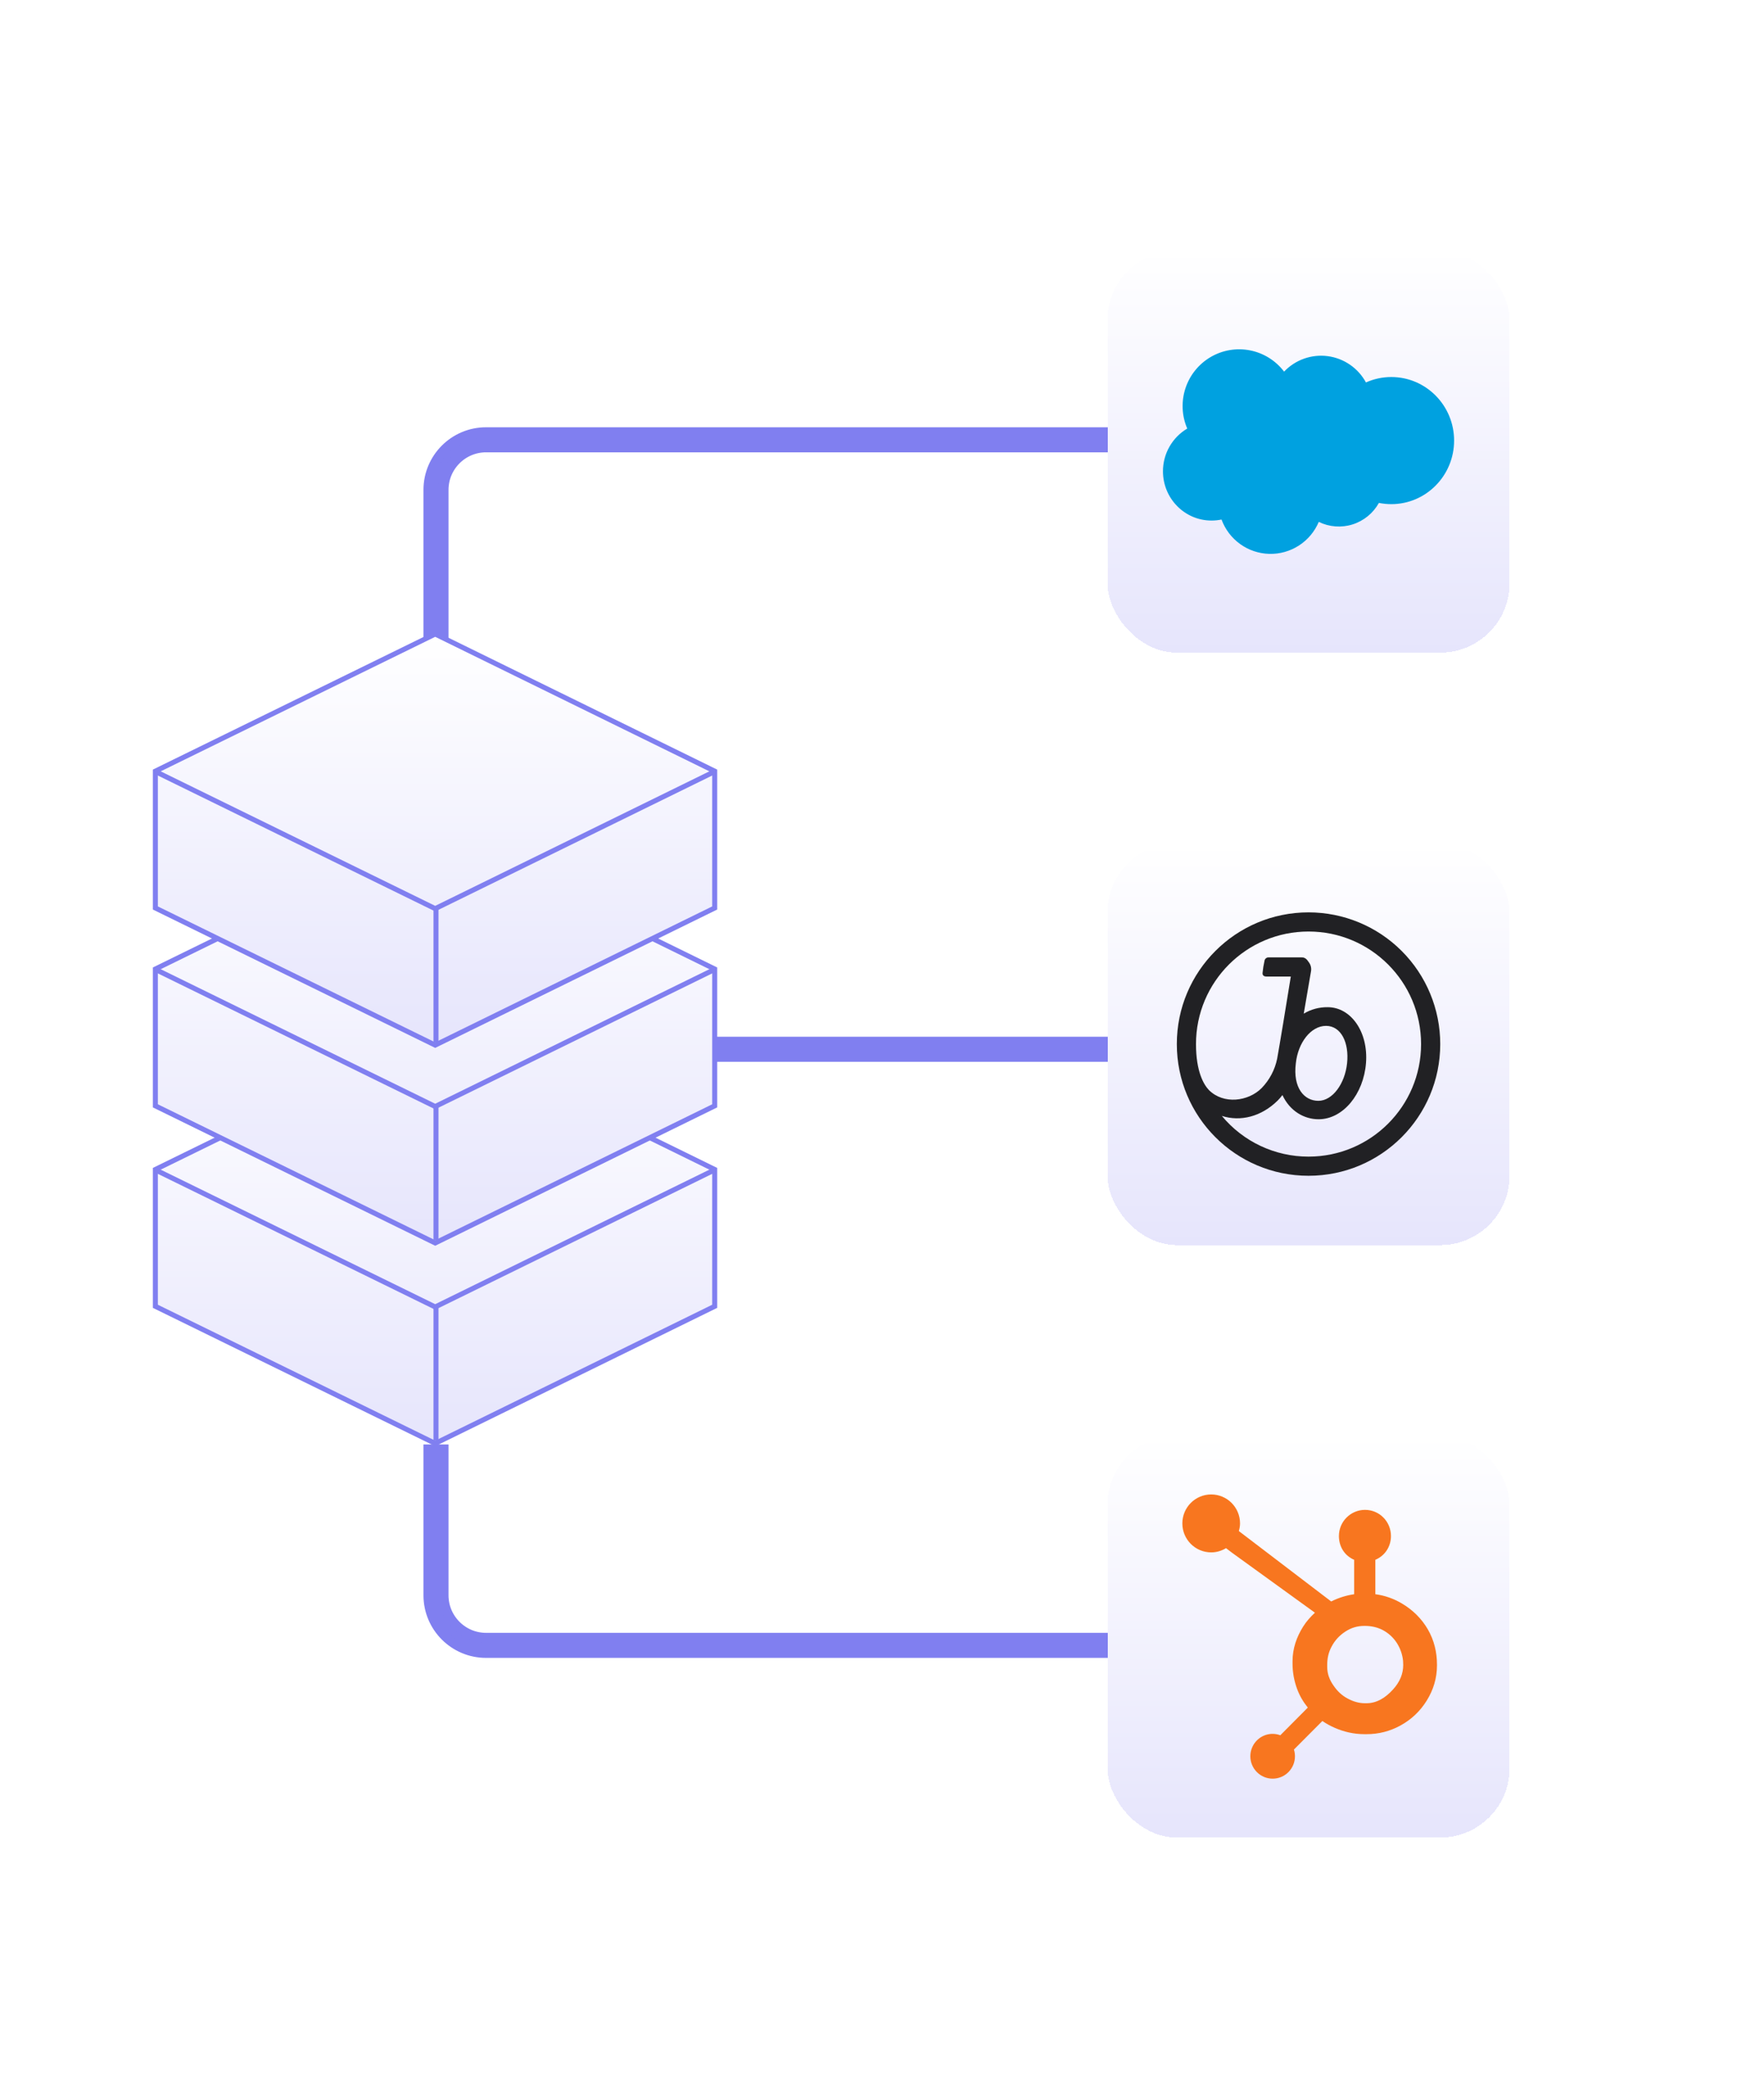 <svg width="352" height="417" viewBox="0 0 352 417" fill="none" xmlns="http://www.w3.org/2000/svg">
<g filter="url(#filter0_f_865_4789)">
<path d="M124.302 209.379L234.014 209.379" stroke="#807FF0" stroke-width="5"/>
</g>
<path d="M124.302 209.379L234.014 209.379" stroke="#807FF0"/>
<g filter="url(#filter1_f_865_4789)">
<path d="M234.014 87.758H97C91.477 87.758 87 92.235 87 97.758V127.853" stroke="#807FF0" stroke-width="5"/>
</g>
<path d="M234.014 87.758H97C91.477 87.758 87 92.235 87 97.758V127.853" stroke="#807FF0"/>
<g filter="url(#filter2_f_865_4789)">
<path d="M234.014 328.327H97C91.477 328.327 87 323.85 87 318.327V288.232" stroke="#807FF0" stroke-width="5"/>
</g>
<path d="M234.014 328.327H97C91.477 328.327 87 323.85 87 318.327V288.232" stroke="#807FF0"/>
<g filter="url(#filter3_d_865_4789)">
<rect x="221" y="50" width="80.226" height="80.226" rx="13.832" fill="url(#paint0_linear_865_4789)" shape-rendering="crispEdges"/>
<path fill-rule="evenodd" clip-rule="evenodd" d="M256.24 74.153C257.348 72.987 258.714 72.099 260.229 71.564C261.743 71.028 263.362 70.858 264.953 71.069C266.545 71.28 268.065 71.865 269.388 72.778C270.712 73.689 271.802 74.902 272.571 76.317C274.162 75.602 275.886 75.233 277.63 75.234C284.545 75.234 290.161 80.912 290.161 87.916C290.161 94.92 284.545 100.6 277.63 100.6C276.799 100.6 275.97 100.517 275.154 100.354C274.015 102.404 272.137 103.939 269.905 104.643C267.674 105.347 265.259 105.168 263.155 104.141C262.338 106.074 260.961 107.716 259.203 108.854C257.444 109.991 255.386 110.573 253.294 110.522C251.202 110.471 249.174 109.79 247.473 108.568C245.771 107.347 244.475 105.64 243.752 103.669C243.096 103.807 242.427 103.876 241.757 103.874C236.399 103.879 232.066 99.466 232.066 94.044C232.064 92.322 232.51 90.63 233.36 89.135C234.21 87.639 235.435 86.392 236.912 85.518C235.818 82.98 235.688 80.128 236.546 77.5C237.403 74.871 239.19 72.649 241.568 71.252C243.946 69.855 246.751 69.38 249.455 69.916C252.158 70.453 254.572 71.963 256.242 74.163" fill="#00A1E0"/>
</g>
<g filter="url(#filter4_d_865_4789)">
<rect x="221" y="168.226" width="80.226" height="80.226" rx="13.832" fill="url(#paint1_linear_865_4789)" shape-rendering="crispEdges"/>
<path d="M258.581 212.162C259.011 208.053 261.591 204.708 264.601 204.708C267.612 204.708 269.236 208.053 268.806 212.162C268.376 216.271 265.891 219.664 263.072 219.664C260.253 219.664 257.959 217.084 258.581 212.162ZM261.113 230.798C254.424 230.807 248.08 227.828 243.815 222.674C247.542 223.869 251.7 222.818 254.949 219.616C255.292 219.272 255.611 218.905 255.905 218.517C257.386 221.719 260.253 223.343 263.12 223.343C267.994 223.343 272.103 218.326 272.581 212.114C273.059 205.902 269.571 200.981 264.936 200.981C263.254 200.957 261.599 201.404 260.157 202.271L261.591 193.909C261.734 193.239 261.577 192.541 261.161 191.997C260.731 191.328 260.349 191.042 259.775 191.042H253.085C252.69 191.062 252.367 191.365 252.321 191.758C252.143 192.546 252.015 193.344 251.939 194.148C251.891 194.673 252.273 194.864 252.703 194.864H257.577C256.813 199.643 255.283 208.913 254.853 211.254C254.403 213.47 253.324 215.51 251.747 217.132C249.072 219.807 244.15 220.429 241.235 217.514C240.232 216.463 238.655 213.882 238.655 208.339C238.655 195.936 248.71 185.881 261.113 185.881C273.516 185.881 283.571 195.936 283.571 208.339C283.571 220.743 273.516 230.798 261.113 230.798ZM261.113 182.058C246.598 182.058 234.832 193.825 234.832 208.339C234.832 222.854 246.598 234.62 261.113 234.62C275.628 234.62 287.394 222.854 287.394 208.339C287.394 201.369 284.625 194.685 279.697 189.756C274.768 184.827 268.083 182.058 261.113 182.058Z" fill="#212124"/>
</g>
<g filter="url(#filter5_d_865_4789)">
<rect x="221" y="286.453" width="80.226" height="80.226" rx="13.832" fill="url(#paint2_linear_865_4789)" shape-rendering="crispEdges"/>
<path d="M284.93 325.149C283.678 322.988 281.918 321.255 279.718 319.951C278.073 318.99 276.368 318.38 274.447 318.118V311.251C276.368 310.432 277.561 308.619 277.561 306.504C277.561 303.622 275.258 301.286 272.389 301.286C269.518 301.286 267.175 303.622 267.175 306.504C267.175 308.619 268.298 310.432 270.22 311.251V318.121C268.683 318.344 267.089 318.825 265.633 319.564C262.66 317.297 252.91 309.86 247.207 305.517C247.342 305.027 247.446 304.523 247.446 303.99C247.446 300.798 244.871 298.21 241.689 298.21C238.508 298.21 235.933 300.798 235.933 303.99C235.933 307.183 238.51 309.771 241.692 309.771C242.777 309.771 243.781 309.453 244.647 308.929L245.851 309.845L262.389 321.808C261.515 322.614 260.7 323.53 260.049 324.559C258.729 326.656 257.922 328.963 257.922 331.479V332.004C257.922 333.771 258.257 335.438 258.826 337.005C259.328 338.373 260.061 339.617 260.969 340.741L255.48 346.265C254.685 345.968 253.821 345.907 252.992 346.089C252.163 346.272 251.404 346.69 250.805 347.294C250.39 347.708 250.062 348.201 249.839 348.743C249.615 349.285 249.501 349.867 249.503 350.454C249.503 351.647 249.966 352.768 250.807 353.612C251.219 354.029 251.71 354.359 252.25 354.583C252.79 354.808 253.369 354.923 253.954 354.922C254.539 354.923 255.118 354.808 255.658 354.583C256.199 354.359 256.689 354.028 257.102 353.612C257.516 353.198 257.844 352.706 258.068 352.164C258.291 351.622 258.406 351.04 258.404 350.454C258.404 349.992 258.333 349.541 258.199 349.113L263.873 343.417C264.651 343.956 265.491 344.41 266.394 344.802C268.175 345.575 270.141 346.046 272.293 346.046H272.687C275.066 346.046 277.31 345.485 279.419 344.338C281.642 343.125 283.381 341.467 284.696 339.351C286.017 337.228 286.744 334.883 286.744 332.303V332.174C286.744 329.636 286.159 327.294 284.93 325.149V325.149ZM277.998 337.098C276.458 338.815 274.688 339.874 272.687 339.874H272.357C271.214 339.874 270.096 339.557 269.002 338.98C267.768 338.345 266.831 337.439 266.063 336.292C265.27 335.166 264.84 333.937 264.84 332.634V332.238C264.84 330.957 265.084 329.742 265.702 328.595C266.361 327.341 267.253 326.365 268.438 325.59C269.601 324.82 270.844 324.442 272.228 324.442H272.357C273.612 324.442 274.8 324.691 275.922 325.267C277.064 325.881 277.998 326.72 278.721 327.824C279.424 328.928 279.842 330.119 279.977 331.416C279.998 331.686 280.009 331.962 280.009 332.226C280.009 333.987 279.339 335.617 277.998 337.098Z" fill="#F8761F"/>
</g>
<g filter="url(#filter6_d_865_4789)">
<path d="M31 260.665L86.842 288.031L142.617 260.665V233.366L86.842 206L31 233.366V260.665Z" fill="url(#paint3_linear_865_4789)" stroke="#807FF0" stroke-miterlimit="10"/>
<path d="M142.617 233.433L86.842 260.8L31 233.433" stroke="#807FF0" stroke-miterlimit="10"/>
<path d="M87 260.983V287.483" stroke="#807FF0"/>
</g>
<g filter="url(#filter7_d_865_4789)">
<path d="M31 220.665L86.842 248.031L142.617 220.665V193.366L86.842 166L31 193.366V220.665Z" fill="url(#paint4_linear_865_4789)" stroke="#807FF0" stroke-miterlimit="10"/>
<path d="M142.617 193.433L86.842 220.8L31 193.433" stroke="#807FF0" stroke-miterlimit="10"/>
<path d="M87 220.983V247.483" stroke="#807FF0"/>
</g>
<g filter="url(#filter8_d_865_4789)">
<path d="M31 181.182L86.842 208.548L142.617 181.182V153.883L86.842 126.517L31 153.883V181.182Z" fill="url(#paint5_linear_865_4789)" stroke="#807FF0" stroke-miterlimit="10"/>
<path d="M142.617 153.95L86.842 181.316L31 153.95" stroke="#807FF0" stroke-miterlimit="10"/>
<path d="M87 181.5V208" stroke="#807FF0"/>
</g>
<defs>
<filter id="filter0_f_865_4789" x="106.302" y="188.879" width="145.712" height="41" filterUnits="userSpaceOnUse" color-interpolation-filters="sRGB">
<feFlood flood-opacity="0" result="BackgroundImageFix"/>
<feBlend mode="normal" in="SourceGraphic" in2="BackgroundImageFix" result="shape"/>
<feGaussianBlur stdDeviation="9" result="effect1_foregroundBlur_865_4789"/>
</filter>
<filter id="filter1_f_865_4789" x="66.5" y="67.258" width="185.514" height="78.595" filterUnits="userSpaceOnUse" color-interpolation-filters="sRGB">
<feFlood flood-opacity="0" result="BackgroundImageFix"/>
<feBlend mode="normal" in="SourceGraphic" in2="BackgroundImageFix" result="shape"/>
<feGaussianBlur stdDeviation="9" result="effect1_foregroundBlur_865_4789"/>
</filter>
<filter id="filter2_f_865_4789" x="66.5" y="270.232" width="185.514" height="78.595" filterUnits="userSpaceOnUse" color-interpolation-filters="sRGB">
<feFlood flood-opacity="0" result="BackgroundImageFix"/>
<feBlend mode="normal" in="SourceGraphic" in2="BackgroundImageFix" result="shape"/>
<feGaussianBlur stdDeviation="9" result="effect1_foregroundBlur_865_4789"/>
</filter>
<filter id="filter3_d_865_4789" x="171" y="0" width="180.226" height="180.226" filterUnits="userSpaceOnUse" color-interpolation-filters="sRGB">
<feFlood flood-opacity="0" result="BackgroundImageFix"/>
<feColorMatrix in="SourceAlpha" type="matrix" values="0 0 0 0 0 0 0 0 0 0 0 0 0 0 0 0 0 0 127 0" result="hardAlpha"/>
<feOffset/>
<feGaussianBlur stdDeviation="25"/>
<feComposite in2="hardAlpha" operator="out"/>
<feColorMatrix type="matrix" values="0 0 0 0 0.504 0 0 0 0 0.498 0 0 0 0 0.942 0 0 0 0.4 0"/>
<feBlend mode="normal" in2="BackgroundImageFix" result="effect1_dropShadow_865_4789"/>
<feBlend mode="normal" in="SourceGraphic" in2="effect1_dropShadow_865_4789" result="shape"/>
</filter>
<filter id="filter4_d_865_4789" x="171" y="118.226" width="180.226" height="180.226" filterUnits="userSpaceOnUse" color-interpolation-filters="sRGB">
<feFlood flood-opacity="0" result="BackgroundImageFix"/>
<feColorMatrix in="SourceAlpha" type="matrix" values="0 0 0 0 0 0 0 0 0 0 0 0 0 0 0 0 0 0 127 0" result="hardAlpha"/>
<feOffset/>
<feGaussianBlur stdDeviation="25"/>
<feComposite in2="hardAlpha" operator="out"/>
<feColorMatrix type="matrix" values="0 0 0 0 0.504 0 0 0 0 0.498 0 0 0 0 0.942 0 0 0 0.4 0"/>
<feBlend mode="normal" in2="BackgroundImageFix" result="effect1_dropShadow_865_4789"/>
<feBlend mode="normal" in="SourceGraphic" in2="effect1_dropShadow_865_4789" result="shape"/>
</filter>
<filter id="filter5_d_865_4789" x="171" y="236.453" width="180.226" height="180.226" filterUnits="userSpaceOnUse" color-interpolation-filters="sRGB">
<feFlood flood-opacity="0" result="BackgroundImageFix"/>
<feColorMatrix in="SourceAlpha" type="matrix" values="0 0 0 0 0 0 0 0 0 0 0 0 0 0 0 0 0 0 127 0" result="hardAlpha"/>
<feOffset/>
<feGaussianBlur stdDeviation="25"/>
<feComposite in2="hardAlpha" operator="out"/>
<feColorMatrix type="matrix" values="0 0 0 0 0.504 0 0 0 0 0.498 0 0 0 0 0.942 0 0 0 0.4 0"/>
<feBlend mode="normal" in2="BackgroundImageFix" result="effect1_dropShadow_865_4789"/>
<feBlend mode="normal" in="SourceGraphic" in2="effect1_dropShadow_865_4789" result="shape"/>
</filter>
<filter id="filter6_d_865_4789" x="0.5" y="175.443" width="172.616" height="143.145" filterUnits="userSpaceOnUse" color-interpolation-filters="sRGB">
<feFlood flood-opacity="0" result="BackgroundImageFix"/>
<feColorMatrix in="SourceAlpha" type="matrix" values="0 0 0 0 0 0 0 0 0 0 0 0 0 0 0 0 0 0 127 0" result="hardAlpha"/>
<feOffset/>
<feGaussianBlur stdDeviation="15"/>
<feComposite in2="hardAlpha" operator="out"/>
<feColorMatrix type="matrix" values="0 0 0 0 0.504 0 0 0 0 0.498 0 0 0 0 0.942 0 0 0 0.35 0"/>
<feBlend mode="normal" in2="BackgroundImageFix" result="effect1_dropShadow_865_4789"/>
<feBlend mode="normal" in="SourceGraphic" in2="effect1_dropShadow_865_4789" result="shape"/>
</filter>
<filter id="filter7_d_865_4789" x="0.5" y="135.443" width="172.616" height="143.145" filterUnits="userSpaceOnUse" color-interpolation-filters="sRGB">
<feFlood flood-opacity="0" result="BackgroundImageFix"/>
<feColorMatrix in="SourceAlpha" type="matrix" values="0 0 0 0 0 0 0 0 0 0 0 0 0 0 0 0 0 0 127 0" result="hardAlpha"/>
<feOffset/>
<feGaussianBlur stdDeviation="15"/>
<feComposite in2="hardAlpha" operator="out"/>
<feColorMatrix type="matrix" values="0 0 0 0 0.504 0 0 0 0 0.498 0 0 0 0 0.942 0 0 0 0.35 0"/>
<feBlend mode="normal" in2="BackgroundImageFix" result="effect1_dropShadow_865_4789"/>
<feBlend mode="normal" in="SourceGraphic" in2="effect1_dropShadow_865_4789" result="shape"/>
</filter>
<filter id="filter8_d_865_4789" x="0.5" y="95.96" width="172.616" height="143.145" filterUnits="userSpaceOnUse" color-interpolation-filters="sRGB">
<feFlood flood-opacity="0" result="BackgroundImageFix"/>
<feColorMatrix in="SourceAlpha" type="matrix" values="0 0 0 0 0 0 0 0 0 0 0 0 0 0 0 0 0 0 127 0" result="hardAlpha"/>
<feOffset/>
<feGaussianBlur stdDeviation="15"/>
<feComposite in2="hardAlpha" operator="out"/>
<feColorMatrix type="matrix" values="0 0 0 0 0.504 0 0 0 0 0.498 0 0 0 0 0.942 0 0 0 0.35 0"/>
<feBlend mode="normal" in2="BackgroundImageFix" result="effect1_dropShadow_865_4789"/>
<feBlend mode="normal" in="SourceGraphic" in2="effect1_dropShadow_865_4789" result="shape"/>
</filter>
<linearGradient id="paint0_linear_865_4789" x1="261.113" y1="50" x2="261.113" y2="130.226" gradientUnits="userSpaceOnUse">
<stop stop-color="white"/>
<stop offset="1" stop-color="#E6E5FC"/>
</linearGradient>
<linearGradient id="paint1_linear_865_4789" x1="261.113" y1="168.226" x2="261.113" y2="248.453" gradientUnits="userSpaceOnUse">
<stop stop-color="white"/>
<stop offset="1" stop-color="#E6E5FC"/>
</linearGradient>
<linearGradient id="paint2_linear_865_4789" x1="261.113" y1="286.453" x2="261.113" y2="366.679" gradientUnits="userSpaceOnUse">
<stop stop-color="white"/>
<stop offset="1" stop-color="#E6E5FC"/>
</linearGradient>
<linearGradient id="paint3_linear_865_4789" x1="86.808" y1="206" x2="86.808" y2="288.031" gradientUnits="userSpaceOnUse">
<stop stop-color="white"/>
<stop offset="1" stop-color="#E6E5FC"/>
</linearGradient>
<linearGradient id="paint4_linear_865_4789" x1="86.808" y1="166" x2="86.808" y2="248.031" gradientUnits="userSpaceOnUse">
<stop stop-color="white"/>
<stop offset="1" stop-color="#E6E5FC"/>
</linearGradient>
<linearGradient id="paint5_linear_865_4789" x1="86.808" y1="126.517" x2="86.808" y2="208.548" gradientUnits="userSpaceOnUse">
<stop stop-color="white"/>
<stop offset="1" stop-color="#E6E5FC"/>
</linearGradient>
</defs>
</svg>
